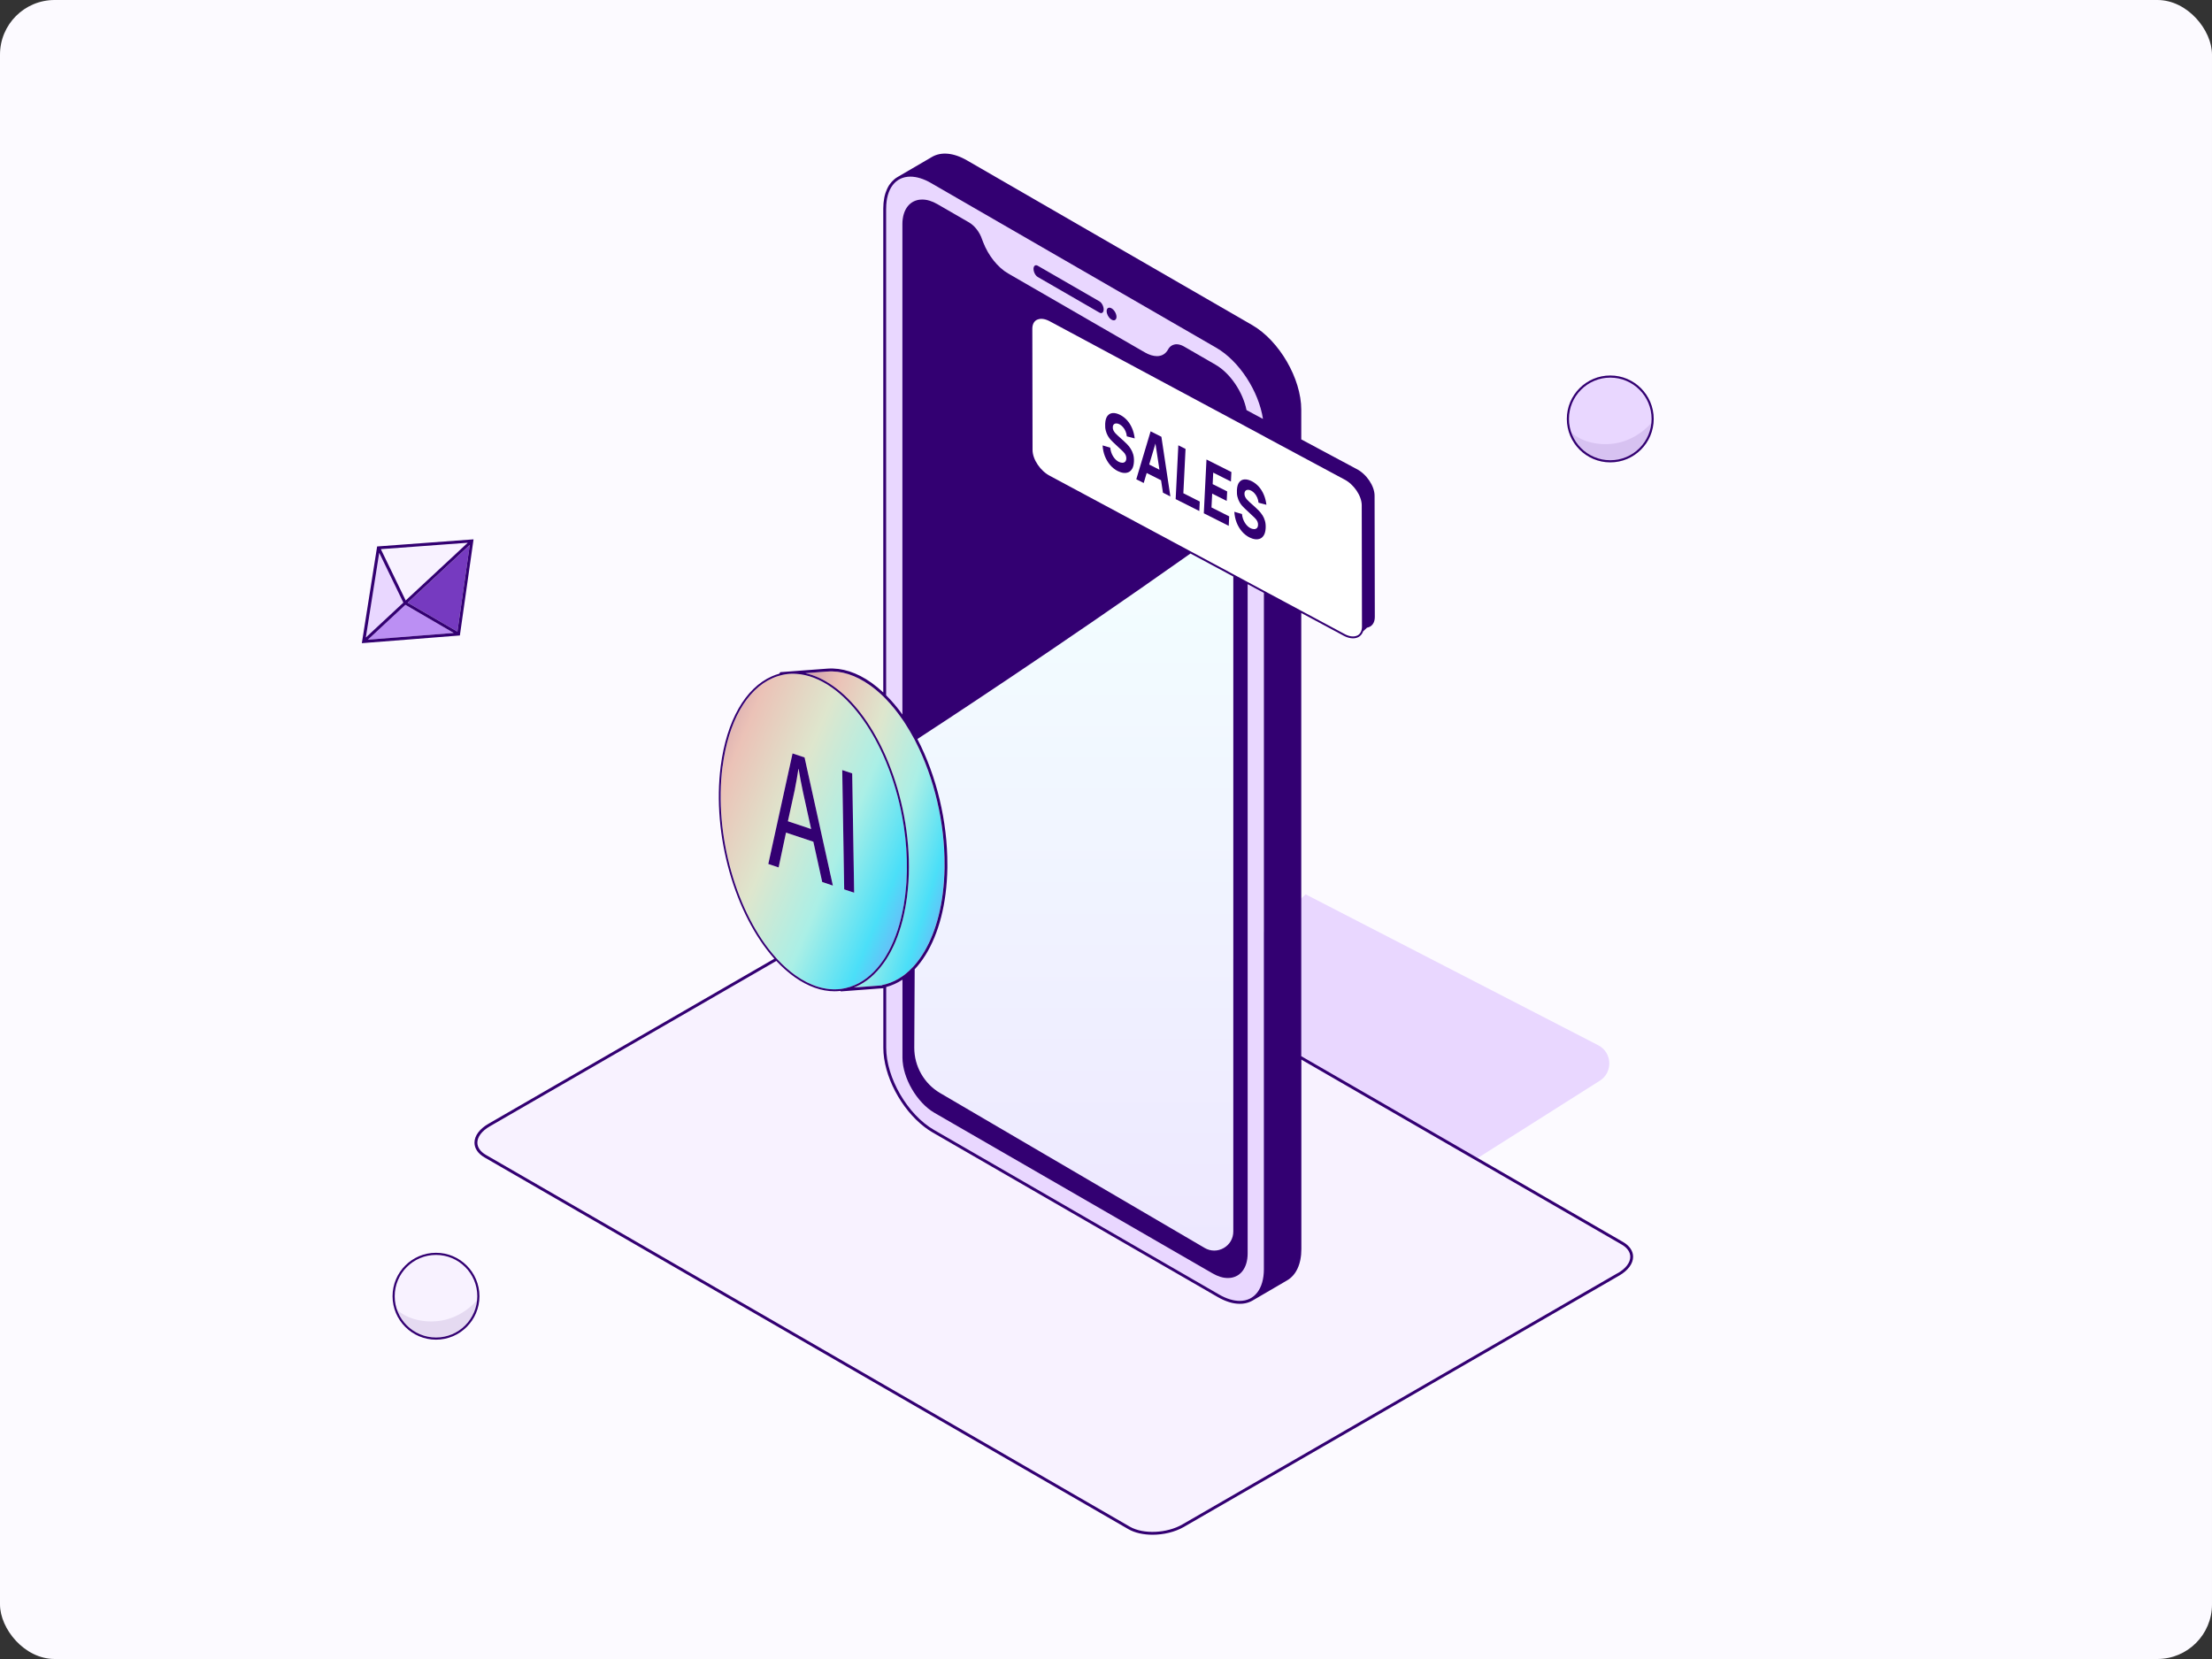 <svg width="648" height="486" viewBox="0 0 648 486" fill="none" xmlns="http://www.w3.org/2000/svg">
<rect x="0" y="0" width="648" height="486" fill="#333333" stroke="none"/>
<rect width="648" height="486" rx="16" fill="#FCFAFF"/>
<g clip-path="url(#clip0_1084_762)">
<path d="M468.651 316.601L368.5 380L313 324L382.5 262L468.193 306.199C472.313 308.325 472.569 314.121 468.651 316.601Z" fill="#E9D7FF"/>
<path d="M258.76 220.008C258.903 220.312 259.046 220.607 259.181 220.911C259.325 221.231 259.46 221.56 259.603 221.881C261.619 226.529 263.231 231.557 264.361 236.762C264.513 237.446 264.648 238.137 264.783 238.829C264.935 239.622 265.078 240.424 265.205 241.225C266.108 246.852 266.453 252.597 266.116 258.182C266.107 258.35 266.091 258.519 266.082 258.688C266.074 258.857 266.057 259.025 266.04 259.194C265.947 260.375 265.838 261.556 265.686 262.72C265.551 263.766 265.382 264.779 265.205 265.774C265.078 266.491 264.935 267.2 264.783 267.892C264.648 268.499 264.513 269.09 264.361 269.68C263.231 274.075 261.619 277.889 259.603 281.018C259.468 281.229 259.325 281.44 259.181 281.643C259.046 281.845 258.903 282.048 258.76 282.242C256.49 285.38 253.774 287.708 250.686 289.067C250.492 289.151 250.29 289.218 250.087 289.294L258.304 288.67L258.397 288.569L258.532 288.544C258.608 288.527 258.675 288.51 258.751 288.493C258.895 288.459 259.03 288.434 259.173 288.392C259.316 288.358 259.451 288.316 259.595 288.282C261.274 287.81 262.86 287.033 264.353 285.987C264.496 285.886 264.64 285.793 264.775 285.684C264.918 285.574 265.053 285.464 265.196 285.355C265.964 284.747 266.698 284.064 267.407 283.305C267.499 283.203 267.592 283.102 267.685 283.001C267.778 282.9 267.871 282.79 267.963 282.689C272.08 277.939 274.999 270.684 276.155 261.801C276.467 259.371 276.636 256.891 276.686 254.394C276.686 254.25 276.686 254.107 276.686 253.964C276.686 253.82 276.686 253.685 276.686 253.542C276.779 240.938 273.616 227.862 268.276 217.401C268.183 217.224 268.098 217.039 268.006 216.861C267.938 216.726 267.862 216.591 267.795 216.456C266.976 214.913 266.108 213.436 265.188 212.019C265.045 211.8 264.91 211.58 264.766 211.361C264.631 211.15 264.488 210.956 264.344 210.754C262.86 208.594 261.274 206.62 259.586 204.874C259.443 204.73 259.308 204.587 259.165 204.443C259.021 204.3 258.886 204.157 258.743 204.013C257.477 202.781 256.161 201.676 254.803 200.715C250.602 197.745 246.392 196.404 242.292 196.733H242.132H242.123L235.889 197.205C238.58 197.804 241.322 199.061 244.038 200.985C249.893 205.127 254.946 211.901 258.743 220.008H258.76Z" fill="url(#paint0_linear_1084_762)"/>
<path d="M277.53 254.259C277.488 256.832 277.319 259.388 276.99 261.894C275.759 271.385 272.519 279.07 267.955 283.929L267.837 306.909C267.812 312.359 270.722 317.446 275.421 320.196L352.916 365.566C354.662 366.587 356.746 366.595 358.492 365.591C360.247 364.587 361.293 362.782 361.293 360.766V168.868L348.748 162.136C309.377 189.984 273.709 213.243 268.757 216.474C274.308 227.12 277.606 240.508 277.539 253.416C277.539 253.55 277.539 253.694 277.539 253.829C277.539 253.972 277.539 254.107 277.539 254.242L277.53 254.259Z" fill="url(#paint1_linear_1084_762)"/>
<path d="M365.064 125.017L364.642 124.789L307.301 94.022C306.491 93.618 305.707 93.415 305.015 93.415C304.703 93.415 304.408 93.474 304.138 93.558C303.944 93.618 303.75 93.693 303.581 93.795C302.822 94.267 302.4 95.161 302.408 96.326L302.476 131.85C302.476 134.626 304.804 138.042 307.656 139.468L348.731 161.512L349.001 161.655L349.271 161.799L361.301 168.252L361.58 168.404L361.858 168.556L364.65 170.058L365.072 170.285L365.494 170.513L370.252 173.069L370.674 173.297L371.096 173.525L381.219 178.958L394.084 185.859C395.434 186.533 396.708 186.643 397.619 186.188C397.678 186.154 397.745 186.128 397.804 186.095C398.564 185.622 398.986 184.728 398.977 183.564L398.91 148.039C398.91 145.264 396.581 141.847 393.73 140.421L381.202 133.698L371.079 128.265L370.657 128.037L370.235 127.809L365.477 125.253L365.055 125.025L365.064 125.017Z" fill="white"/>
<path d="M259.603 289.151V306.917C259.603 315.733 265.863 326.523 273.557 330.969L357.125 379.224C359.234 380.439 361.326 381.088 363.166 381.088C367.527 381.088 370.243 377.52 370.243 371.775V173.685L365.485 171.129V367.202C365.485 371.572 363.208 374.398 359.69 374.398C358.281 374.398 356.779 373.943 355.227 373.048L273.759 326.017C268.571 323.022 264.353 315.742 264.353 309.794V286.991C262.86 287.978 261.265 288.704 259.595 289.142L259.603 289.151Z" fill="#E9D7FF"/>
<path d="M264.361 65.626C264.361 61.257 266.639 58.431 270.157 58.431C271.566 58.431 273.067 58.886 274.62 59.78L283.866 65.12C285.544 66.091 287.021 68.005 287.721 70.123C287.822 70.435 287.957 70.747 288.075 71.051C289.568 74.873 292.327 78.348 295.322 80.078L335.385 103.21C336.625 103.927 337.849 104.306 338.928 104.306C340.379 104.306 341.51 103.623 342.202 102.332C342.202 102.332 342.21 102.315 342.219 102.307C342.733 101.371 343.627 100.831 344.699 100.831C345.391 100.831 346.108 101.05 346.842 101.472L356.088 106.812C360.449 109.334 364.119 114.885 365.182 120.124L369.99 122.697C368.742 114.615 363.081 105.766 356.298 101.851L272.713 53.613C270.604 52.399 268.512 51.749 266.673 51.749C262.311 51.749 259.595 55.318 259.595 61.062V203.667C261.274 205.338 262.868 207.219 264.353 209.286V65.626H264.361ZM325.633 90.336C326.434 90.8 327.084 91.914 327.084 92.833C327.084 93.112 327.017 93.331 326.915 93.5C326.671 93.896 326.198 93.981 325.633 93.66C325.076 93.339 324.595 92.69 324.351 92.023C324.25 91.736 324.182 91.441 324.182 91.171C324.182 90.252 324.832 89.889 325.633 90.344V90.336ZM304.003 77.842L322.081 88.278C322.765 88.674 323.322 89.737 323.322 90.648C323.322 90.927 323.262 91.154 323.178 91.332C322.967 91.736 322.562 91.863 322.081 91.585L304.003 81.149C303.53 80.871 303.117 80.272 302.906 79.63C302.813 79.352 302.763 79.057 302.763 78.778C302.763 77.867 303.319 77.446 304.003 77.842Z" fill="#E9D7FF"/>
<path fill-rule="evenodd" clip-rule="evenodd" d="M227.769 281.052C227.721 281 227.672 280.947 227.622 280.892H227.639L227.618 280.869C227.531 280.774 227.438 280.673 227.352 280.572C215.904 267.867 209.088 244.642 211.694 224.539C213.39 211.429 218.739 201.98 226.365 198.64C226.871 198.42 227.377 198.226 227.892 198.066C228.032 198.017 228.177 197.982 228.319 197.947C228.374 197.933 228.429 197.92 228.482 197.906C228.676 197.847 228.879 197.788 229.073 197.745C229.084 197.743 229.095 197.739 229.107 197.735C229.129 197.728 229.152 197.72 229.174 197.72C230.22 197.492 231.283 197.366 232.363 197.366C232.597 197.366 232.831 197.38 233.065 197.394C233.143 197.399 233.221 197.404 233.299 197.408C236.716 197.619 240.242 198.96 243.752 201.44C249.792 205.718 254.963 212.812 258.768 221.299C258.84 221.464 258.909 221.626 258.979 221.788C259.049 221.951 259.118 222.113 259.19 222.278C259.333 222.598 259.477 222.927 259.612 223.256C261.712 228.343 263.332 233.869 264.37 239.538C264.522 240.373 264.665 241.208 264.792 242.052C264.952 243.123 265.095 244.195 265.213 245.266C265.711 249.704 265.838 254.166 265.551 258.528C265.534 258.697 265.517 258.865 265.509 259.034C265.5 259.118 265.494 259.203 265.488 259.287C265.481 259.372 265.475 259.456 265.466 259.54C265.399 260.392 265.315 261.244 265.213 262.088C265.2 262.186 265.189 262.286 265.178 262.387C265.168 262.478 265.158 262.57 265.146 262.662C265.045 263.472 264.927 264.264 264.792 265.049C264.665 265.8 264.522 266.534 264.37 267.259C263.332 272.203 261.712 276.488 259.612 279.964C259.54 280.078 259.471 280.194 259.401 280.31C259.331 280.426 259.262 280.542 259.19 280.656C259.085 280.826 258.975 280.986 258.865 281.148C258.832 281.195 258.8 281.241 258.768 281.289C256.474 284.663 253.681 287.16 250.475 288.561C249.547 288.966 248.603 289.269 247.649 289.48C247.287 289.565 246.915 289.632 246.544 289.683C246.472 289.691 246.403 289.7 246.333 289.708C246.264 289.716 246.194 289.725 246.122 289.733C241.913 290.206 237.484 288.873 233.08 285.76C231.275 284.486 229.554 282.951 227.917 281.213C227.867 281.158 227.818 281.105 227.769 281.052ZM250.222 261.514L249.649 226.563L246.73 225.585L247.303 260.536L250.222 261.514ZM225.116 252.909L225.074 253.112L225.066 253.12L225.175 253.154L228.086 254.124L230.254 243.916L238.268 246.591L240.867 258.393L243.988 259.439L235.695 221.907L232.177 220.725L225.116 252.909ZM234.033 225.776C234.377 227.758 234.732 229.803 235.231 232.064H235.223L237.602 242.862L230.794 240.584L232.844 231.211C233.249 229.229 233.578 227.23 233.881 225.264L233.949 225.289C233.977 225.451 234.005 225.614 234.033 225.776Z" fill="url(#paint2_linear_1084_762)"/>
<path d="M475.038 364.553L381.202 310.376V365.861C381.202 370.417 379.591 373.614 376.976 375.09L366.886 380.979C366.734 381.071 366.574 381.147 366.414 381.223C366.372 381.24 366.338 381.257 366.296 381.274C366.11 381.358 365.925 381.434 365.731 381.502C365.655 381.527 365.579 381.552 365.503 381.578C365.326 381.628 365.148 381.679 364.971 381.721C364.912 381.738 364.853 381.755 364.794 381.763C364.566 381.814 364.322 381.848 364.085 381.873C364.018 381.873 363.942 381.881 363.875 381.89C363.689 381.907 363.495 381.915 363.301 381.915C363.25 381.915 363.208 381.915 363.157 381.915C363.124 381.915 363.09 381.915 363.056 381.915C362.913 381.915 362.769 381.907 362.626 381.898C362.542 381.898 362.457 381.898 362.364 381.881C362.154 381.864 361.934 381.839 361.715 381.805C361.681 381.805 361.639 381.797 361.605 381.789C361.386 381.755 361.158 381.713 360.93 381.662C360.846 381.645 360.753 381.62 360.669 381.595C360.509 381.552 360.34 381.51 360.18 381.46C360.078 381.434 359.977 381.4 359.884 381.367C359.724 381.316 359.572 381.266 359.412 381.206C359.311 381.173 359.209 381.131 359.1 381.088C358.939 381.029 358.779 380.962 358.61 380.894C358.509 380.852 358.408 380.81 358.307 380.759C358.13 380.683 357.952 380.591 357.775 380.506C357.682 380.464 357.598 380.422 357.505 380.371C357.244 380.236 356.982 380.093 356.712 379.941C356.712 379.941 356.704 379.941 356.695 379.933L312.954 354.683L273.118 331.686C272.342 331.239 271.583 330.708 270.832 330.142C263.982 324.929 258.743 315.118 258.743 306.909V289.413L258.684 289.472L246.258 290.408L246.224 290.256C245.633 290.324 245.034 290.366 244.435 290.366C240.622 290.366 236.666 288.965 232.734 286.19C230.87 284.874 229.09 283.288 227.403 281.474L143.505 329.94C141.177 331.281 139.844 333.028 139.844 334.732C139.844 336.115 140.738 337.389 142.366 338.325L330.99 447.228C334.922 449.497 341.814 449.202 346.37 446.57L473.907 372.939C476.236 371.598 477.569 369.851 477.569 368.147C477.569 366.764 476.674 365.49 475.046 364.553H475.038Z" fill="#F8F2FF"/>
<path d="M475.46 363.828L381.202 309.406V179.565L393.814 186.331C394.709 186.778 395.578 186.997 396.362 186.997C397.012 186.997 397.602 186.846 398.091 186.542C398.665 186.188 399.079 185.648 399.315 184.964L400.462 183.876C401.846 183.631 402.748 182.518 402.748 180.746L402.681 145.222C402.681 142.345 400.285 138.827 397.349 137.359L381.202 128.72V120.014C381.202 110.912 374.766 99.818 366.827 95.229L283.258 46.974C279.277 44.671 275.674 44.452 273.068 45.945L262.978 51.833C262.978 51.833 262.927 51.867 262.902 51.884C262.607 52.053 262.328 52.238 262.067 52.458C262.041 52.483 262.016 52.508 261.991 52.525C261.755 52.719 261.535 52.938 261.316 53.166C261.257 53.234 261.198 53.301 261.139 53.369C260.928 53.605 260.734 53.866 260.548 54.136C260.531 54.17 260.506 54.195 260.481 54.221C260.287 54.524 260.101 54.853 259.941 55.199C259.899 55.284 259.865 55.376 259.823 55.461C259.696 55.748 259.578 56.043 259.468 56.355C259.435 56.439 259.409 56.524 259.376 56.617C259.249 57.005 259.148 57.418 259.064 57.84C259.047 57.924 259.038 58.008 259.021 58.093C258.954 58.456 258.903 58.827 258.861 59.206C258.844 59.333 258.836 59.459 258.819 59.586C258.777 60.059 258.751 60.548 258.751 61.054V202.857C257.638 201.811 256.482 200.858 255.301 200.014C250.982 196.961 246.645 195.577 242.394 195.872H242.385L228.575 196.91L228.305 197.349C227.571 197.551 226.846 197.804 226.129 198.125C218.325 201.55 212.859 211.15 211.129 224.462C208.514 244.667 215.347 267.993 226.846 280.85L143.083 329.214C140.485 330.707 139 332.724 139 334.74C139 336.436 140.046 337.971 141.944 339.068L330.568 447.97C332.458 449.058 334.989 449.598 337.638 449.598C340.818 449.598 344.176 448.822 346.791 447.321L474.329 373.69C476.919 372.197 478.412 370.18 478.412 368.164C478.412 366.468 477.366 364.933 475.468 363.836L475.46 363.828ZM370.666 128.02L371.087 128.248L381.211 133.681L393.738 140.405C396.59 141.83 398.91 145.247 398.918 148.022L398.986 183.547C398.986 184.703 398.572 185.605 397.813 186.078C397.754 186.112 397.687 186.145 397.628 186.171C396.708 186.626 395.434 186.517 394.093 185.842L381.228 178.941L371.104 173.508L370.682 173.28L370.261 173.052L365.503 170.496L365.081 170.269L364.659 170.041L361.867 168.539L361.588 168.387L361.31 168.235L349.28 161.782L349.01 161.638L348.74 161.495L307.664 139.451C304.813 138.026 302.493 134.609 302.484 131.833L302.417 96.309C302.417 95.153 302.83 94.25 303.59 93.778C303.758 93.677 303.952 93.601 304.146 93.542C304.416 93.457 304.712 93.398 305.024 93.398C305.715 93.398 306.5 93.601 307.31 94.006L364.651 124.772L365.072 125L365.494 125.228L370.252 127.784L370.674 128.012L370.666 128.02ZM273.768 326.017L355.236 373.049C356.788 373.943 358.29 374.398 359.699 374.398C363.216 374.398 365.494 371.572 365.494 367.202V171.129L370.252 173.685V371.775C370.252 377.52 367.544 381.088 363.174 381.088C361.335 381.088 359.251 380.447 357.134 379.224L273.565 330.969C265.871 326.523 259.612 315.733 259.612 306.918V289.151C261.282 288.704 262.877 287.978 264.37 287V309.803C264.37 315.75 268.588 323.031 273.776 326.025L273.768 326.017ZM268.757 216.49C273.717 213.268 309.377 190.001 348.748 162.153L361.293 168.885V360.782C361.293 362.799 360.247 364.604 358.492 365.608C356.737 366.612 354.654 366.603 352.916 365.583L275.421 320.213C270.722 317.463 267.82 312.367 267.837 306.926L267.955 283.946C272.519 279.087 275.759 271.401 276.99 261.911C277.311 259.405 277.488 256.849 277.53 254.276C277.53 254.141 277.53 253.997 277.53 253.862C277.53 253.728 277.53 253.584 277.53 253.449C277.598 240.542 274.299 227.154 268.748 216.507L268.757 216.49ZM259.603 61.062C259.603 55.317 262.311 51.749 266.681 51.749C268.52 51.749 270.604 52.39 272.722 53.613L356.29 101.868C363.073 105.782 368.734 114.632 369.982 122.714L365.174 120.141C364.119 114.902 360.449 109.351 356.079 106.829L346.833 101.488C346.099 101.067 345.374 100.847 344.691 100.847C343.628 100.847 342.725 101.387 342.21 102.324C342.21 102.324 342.202 102.341 342.193 102.349C341.502 103.64 340.371 104.323 338.92 104.323C337.849 104.323 336.617 103.943 335.377 103.226L295.314 80.094C292.319 78.365 289.56 74.889 288.067 71.068C287.949 70.755 287.814 70.452 287.713 70.14C287.013 68.022 285.536 66.107 283.857 65.137L274.611 59.797C273.059 58.903 271.557 58.447 270.149 58.447C266.631 58.447 264.353 61.273 264.353 65.643V209.303C262.868 207.236 261.274 205.355 259.595 203.684V61.062H259.603ZM242.141 196.733H242.149H242.309C246.409 196.404 250.61 197.745 254.82 200.715C256.178 201.676 257.494 202.782 258.76 204.013C258.903 204.148 259.038 204.3 259.182 204.443C259.325 204.587 259.46 204.73 259.603 204.874C261.291 206.62 262.877 208.594 264.361 210.754C264.505 210.956 264.648 211.159 264.783 211.361C264.927 211.572 265.062 211.8 265.205 212.019C266.116 213.428 266.985 214.913 267.812 216.457C267.879 216.592 267.955 216.726 268.023 216.861C268.116 217.039 268.208 217.224 268.293 217.401C273.633 227.862 276.796 240.938 276.704 253.542C276.704 253.685 276.704 253.82 276.704 253.964C276.704 254.107 276.704 254.251 276.704 254.394C276.653 256.891 276.484 259.371 276.172 261.801C275.025 270.684 272.097 277.939 267.981 282.689C267.888 282.799 267.795 282.9 267.702 283.001C267.609 283.102 267.517 283.203 267.424 283.305C266.715 284.064 265.981 284.747 265.213 285.355C265.07 285.464 264.935 285.582 264.792 285.684C264.657 285.785 264.513 285.886 264.37 285.987C262.877 287.033 261.291 287.81 259.612 288.282C259.468 288.324 259.333 288.358 259.19 288.392C259.047 288.425 258.912 288.459 258.768 288.493C258.692 288.51 258.625 288.527 258.549 288.544L258.414 288.569L258.321 288.67L250.104 289.294C250.298 289.218 250.501 289.151 250.703 289.067C253.791 287.717 256.507 285.38 258.777 282.242C258.92 282.048 259.063 281.845 259.198 281.643C259.342 281.432 259.485 281.229 259.62 281.018C261.637 277.889 263.248 274.076 264.378 269.68C264.53 269.098 264.665 268.499 264.8 267.892C264.952 267.2 265.095 266.491 265.222 265.774C265.399 264.779 265.568 263.767 265.703 262.72C265.855 261.556 265.964 260.375 266.057 259.194C266.074 259.025 266.082 258.857 266.099 258.688C266.108 258.519 266.125 258.351 266.133 258.182C266.47 252.597 266.133 246.852 265.222 241.225C265.095 240.424 264.952 239.622 264.8 238.829C264.665 238.137 264.53 237.446 264.378 236.762C263.248 231.557 261.637 226.529 259.62 221.881C259.477 221.56 259.342 221.231 259.198 220.911C259.063 220.607 258.92 220.312 258.777 220.008C254.98 211.901 249.936 205.127 244.072 200.985C241.348 199.061 238.614 197.796 235.923 197.205L242.157 196.733H242.141ZM211.678 224.538C213.373 211.42 218.722 201.98 226.348 198.639C226.854 198.42 227.36 198.226 227.875 198.066C228.069 198.007 228.271 197.964 228.466 197.905C228.66 197.855 228.862 197.796 229.056 197.745C229.09 197.745 229.124 197.728 229.157 197.72C230.203 197.484 231.266 197.365 232.346 197.365C232.658 197.365 232.97 197.391 233.283 197.408C236.699 197.619 240.226 198.96 243.735 201.44C249.775 205.709 254.947 212.812 258.751 221.299C258.895 221.619 259.03 221.948 259.173 222.277C259.317 222.606 259.46 222.927 259.595 223.256C261.696 228.343 263.315 233.86 264.353 239.538C264.505 240.373 264.648 241.208 264.775 242.052C264.935 243.123 265.078 244.195 265.197 245.266C265.686 249.695 265.821 254.158 265.534 258.528C265.526 258.696 265.509 258.865 265.492 259.034C265.483 259.203 265.467 259.371 265.45 259.54C265.382 260.392 265.298 261.244 265.197 262.088C265.171 262.282 265.154 262.476 265.129 262.661C265.028 263.471 264.901 264.264 264.775 265.049C264.648 265.8 264.505 266.542 264.353 267.259C263.315 272.211 261.687 276.488 259.595 279.964C259.452 280.2 259.317 280.436 259.173 280.656C259.038 280.867 258.895 281.078 258.751 281.288C256.457 284.663 253.664 287.152 250.459 288.56C249.531 288.965 248.594 289.269 247.632 289.48C247.27 289.564 246.899 289.632 246.527 289.682C246.384 289.699 246.249 289.725 246.106 289.733C241.904 290.205 237.467 288.873 233.063 285.76C231.258 284.486 229.537 282.95 227.9 281.213C227.799 281.111 227.706 281.002 227.605 280.892C227.512 280.791 227.411 280.673 227.318 280.571C215.87 267.867 209.054 244.642 211.661 224.538H211.678ZM473.907 372.947L346.369 446.578C341.814 449.21 334.913 449.506 330.99 447.236L142.366 338.334C140.738 337.397 139.844 336.115 139.844 334.74C139.844 333.036 141.177 331.29 143.505 329.948L227.428 281.499C229.115 283.305 230.895 284.891 232.76 286.215C236.682 288.991 240.647 290.391 244.46 290.391C245.059 290.391 245.65 290.349 246.249 290.281L246.283 290.433L258.709 289.497L258.768 289.438V306.934C258.768 315.143 264.007 324.954 270.857 330.168C271.6 330.733 272.359 331.264 273.143 331.711L312.979 354.708L356.721 379.958C356.721 379.958 356.729 379.958 356.737 379.966C356.999 380.118 357.269 380.262 357.53 380.397C357.623 380.439 357.708 380.481 357.8 380.531C357.978 380.616 358.155 380.709 358.332 380.785C358.433 380.827 358.534 380.869 358.636 380.92C358.796 380.987 358.965 381.055 359.125 381.114C359.226 381.156 359.327 381.19 359.437 381.232C359.597 381.291 359.758 381.341 359.909 381.392C360.011 381.426 360.112 381.459 360.205 381.485C360.373 381.535 360.534 381.578 360.694 381.62C360.778 381.645 360.871 381.662 360.956 381.687C361.183 381.738 361.403 381.78 361.63 381.814C361.664 381.814 361.706 381.822 361.74 381.831C361.959 381.864 362.179 381.89 362.39 381.907C362.474 381.907 362.558 381.915 362.651 381.923C362.795 381.932 362.938 381.94 363.081 381.94C363.115 381.94 363.149 381.94 363.183 381.94C363.233 381.94 363.275 381.94 363.326 381.94C363.52 381.94 363.714 381.923 363.9 381.915C363.967 381.915 364.043 381.907 364.111 381.898C364.355 381.873 364.591 381.839 364.819 381.788C364.878 381.78 364.937 381.763 364.996 381.746C365.174 381.704 365.351 381.654 365.528 381.603C365.604 381.578 365.68 381.552 365.756 381.527C365.95 381.459 366.135 381.384 366.321 381.299C366.363 381.282 366.397 381.265 366.439 381.249C366.599 381.173 366.76 381.088 366.911 381.004L377.001 375.115C379.608 373.639 381.228 370.442 381.228 365.886V310.402L475.063 364.579C476.691 365.515 477.585 366.797 477.585 368.172C477.585 369.877 476.253 371.623 473.924 372.964L473.907 372.947Z" fill="#330072"/>
<path d="M304.003 81.149L322.082 91.585C322.554 91.863 322.967 91.736 323.178 91.331C323.271 91.154 323.322 90.927 323.322 90.648C323.322 89.737 322.765 88.674 322.082 88.278L304.003 77.842C303.319 77.445 302.763 77.867 302.763 78.778C302.763 79.057 302.822 79.344 302.906 79.63C303.117 80.28 303.522 80.871 304.003 81.149Z" fill="#330072"/>
<path d="M325.633 93.651C326.19 93.972 326.671 93.888 326.915 93.491C327.017 93.322 327.084 93.103 327.084 92.825C327.084 91.905 326.435 90.791 325.633 90.327C324.832 89.863 324.182 90.235 324.182 91.154C324.182 91.433 324.25 91.719 324.351 92.006C324.596 92.681 325.068 93.322 325.633 93.643V93.651Z" fill="#330072"/>
<path d="M230.254 243.908L238.268 246.582L240.867 258.384L243.988 259.43L235.695 221.898L232.177 220.717L225.116 252.901L225.074 253.103L225.184 253.137L228.094 254.107L230.262 243.899L230.254 243.908ZM232.852 231.211C233.257 229.229 233.586 227.23 233.89 225.264L233.957 225.289C234.329 227.424 234.7 229.609 235.24 232.063L237.619 242.862L230.811 240.584L232.861 231.211H232.852Z" fill="#330072"/>
<path d="M250.223 261.514L249.649 226.563L246.73 225.593L247.304 260.544L250.223 261.514Z" fill="#330072"/>
</g>
<g clip-path="url(#clip1_1084_762)">
<path d="M327.057 124.043C327.356 124.043 327.674 124.144 328.004 124.321C328.34 124.504 328.657 124.769 328.957 125.104C329.256 125.439 329.507 125.843 329.714 126.304C329.922 126.764 330.05 127.276 330.105 127.825L332.415 128.431C332.28 127.352 332.03 126.373 331.651 125.483C331.278 124.592 330.796 123.816 330.209 123.153C329.623 122.49 328.944 121.96 328.169 121.555C327.405 121.164 326.696 120.975 326.049 121C325.401 121.025 324.87 121.29 324.454 121.802C324.039 122.313 323.807 123.096 323.758 124.157C323.721 124.908 323.776 125.577 323.935 126.158C324.088 126.739 324.295 127.251 324.546 127.686C324.802 128.122 325.065 128.494 325.346 128.798C325.627 129.101 325.872 129.353 326.085 129.549L328.932 132.22C329.146 132.422 329.317 132.624 329.458 132.807C329.592 132.996 329.696 133.173 329.769 133.344C329.843 133.514 329.891 133.685 329.916 133.849C329.94 134.013 329.953 134.177 329.946 134.341C329.922 134.777 329.8 135.093 329.58 135.288C329.354 135.484 329.079 135.572 328.743 135.56C328.407 135.547 328.071 135.453 327.723 135.282C327.1 134.966 326.562 134.442 326.098 133.71C325.633 132.977 325.346 132.119 325.236 131.134L323.006 130.483C323.067 131.607 323.293 132.662 323.678 133.647C324.069 134.632 324.583 135.497 325.23 136.248C325.878 136.993 326.611 137.58 327.442 137.997C328.01 138.281 328.566 138.458 329.116 138.527C329.659 138.591 330.16 138.527 330.6 138.325C331.046 138.13 331.406 137.776 331.694 137.271C331.975 136.766 332.14 136.09 332.182 135.244C332.219 134.449 332.152 133.741 331.969 133.116C331.785 132.491 331.541 131.942 331.229 131.462C330.924 130.982 330.594 130.565 330.252 130.206C329.91 129.852 329.592 129.543 329.311 129.29L327.405 127.566C327.173 127.358 326.947 127.131 326.721 126.884C326.501 126.638 326.318 126.367 326.177 126.076C326.037 125.786 325.975 125.47 325.994 125.123C326.012 124.75 326.122 124.479 326.318 124.296C326.513 124.119 326.764 124.031 327.063 124.037L327.057 124.043Z" fill="#330072"/>
<path d="M337.07 126.354L332.873 140.397L335.047 141.495L335.921 138.566L340.13 140.687L340.686 144.337L342.861 145.435L340.228 127.952L337.076 126.361L337.07 126.354ZM336.654 136.084L338.487 129.928L339.654 137.6L336.654 136.084Z" fill="#330072"/>
<path d="M347.302 131.513L345.189 130.446L344.407 146.212L351.335 149.703L351.469 146.925L346.661 144.494L347.302 131.513Z" fill="#330072"/>
<path d="M352.654 150.366L359.955 154.047L360.089 151.269L354.902 148.655L355.104 144.601L359.362 146.748L359.497 143.964L355.245 141.823L355.41 138.452L360.596 141.066L360.737 138.281L353.436 134.606L352.654 150.366Z" fill="#330072"/>
<path d="M369.803 150.909C369.497 150.429 369.167 150.013 368.825 149.653C368.483 149.299 368.166 148.99 367.885 148.737L365.978 147.014C365.746 146.805 365.514 146.578 365.294 146.332C365.074 146.085 364.891 145.814 364.75 145.523C364.61 145.233 364.549 144.917 364.567 144.57C364.586 144.198 364.696 143.926 364.891 143.743C365.086 143.566 365.337 143.478 365.636 143.484C365.936 143.484 366.253 143.585 366.583 143.762C366.919 143.945 367.237 144.21 367.536 144.545C367.836 144.879 368.086 145.284 368.294 145.744C368.502 146.205 368.63 146.717 368.685 147.266L370.994 147.872C370.86 146.793 370.609 145.814 370.23 144.924C369.858 144.033 369.375 143.257 368.789 142.594C368.202 141.931 367.524 141.4 366.754 140.996C365.991 140.605 365.282 140.415 364.634 140.441C363.987 140.466 363.455 140.731 363.046 141.243C362.631 141.754 362.398 142.537 362.35 143.598C362.313 144.349 362.368 145.018 362.527 145.599C362.679 146.18 362.887 146.692 363.138 147.127C363.394 147.563 363.657 147.935 363.938 148.238C364.219 148.542 364.463 148.794 364.677 148.99L367.524 151.661C367.738 151.863 367.909 152.065 368.049 152.248C368.184 152.437 368.288 152.614 368.361 152.785C368.434 152.955 368.483 153.126 368.508 153.29C368.532 153.454 368.544 153.618 368.538 153.782C368.514 154.218 368.392 154.534 368.172 154.729C367.952 154.925 367.671 155.013 367.335 155.001C366.999 154.988 366.663 154.893 366.314 154.723C365.691 154.407 365.154 153.883 364.689 153.151C364.225 152.418 363.938 151.56 363.828 150.575L361.598 149.924C361.659 151.048 361.885 152.103 362.27 153.088C362.655 154.073 363.174 154.938 363.822 155.689C364.469 156.434 365.203 157.021 366.033 157.438C366.602 157.722 367.158 157.899 367.707 157.968C368.251 158.031 368.746 157.968 369.192 157.773C369.638 157.577 369.998 157.223 370.285 156.718C370.566 156.213 370.731 155.537 370.774 154.691C370.811 153.896 370.744 153.189 370.56 152.564C370.377 151.938 370.133 151.389 369.821 150.909H369.803Z" fill="#330072"/>
</g>
<path d="M118.162 176.533L111.092 161.938L107.172 186.753L118.162 176.533Z" fill="#E9D7FF"/>
<path d="M137.027 158.998L111.547 160.888L118.827 175.92L137.027 158.998Z" fill="#F8F2FF"/>
<path d="M107.768 187.4L132.915 185.422L118.758 177.18L107.768 187.4Z" fill="#BB8FF3"/>
<path d="M134 185.038L137.622 159.645L119.422 176.55L134 185.038Z" fill="#763AC0"/>
<path d="M106.017 188.415L134.718 186.158L138.725 158L110.48 160.083L106 188.415H106.017ZM107.767 187.4L118.757 177.18L132.915 185.422L107.75 187.4H107.767ZM134 185.038L119.422 176.55L137.622 159.628L134 185.02V185.038ZM137.027 158.997L118.845 175.903L111.565 160.87L137.027 158.997ZM118.162 176.533L107.172 186.753L111.093 161.938L118.162 176.533Z" fill="#330072"/>
<path d="M471.725 134.825C478.408 134.825 483.825 129.408 483.825 122.725C483.825 116.042 478.408 110.625 471.725 110.625C465.042 110.625 459.625 116.042 459.625 122.725C459.625 129.408 465.042 134.825 471.725 134.825Z" fill="#E9D7FF"/>
<path d="M471.725 135.45C478.75 135.45 484.45 129.75 484.45 122.725C484.45 115.7 478.75 110 471.725 110C464.7 110 459 115.7 459 122.725C459 129.75 464.7 135.45 471.725 135.45ZM471.725 110.625C478.4 110.625 483.825 116.05 483.825 122.725C483.825 129.4 478.4 134.825 471.725 134.825C465.05 134.825 459.625 129.4 459.625 122.725C459.625 116.05 465.05 110.625 471.725 110.625Z" fill="#330072"/>
<path opacity="0.1" d="M471.8 130.05C465.3 130.55 461.175 127.758 459.925 126.3C462.425 133.3 468.466 135.05 471.175 135.05C480.675 134.55 483.883 126.925 484.3 123.175C482.841 125.258 478.3 129.55 471.8 130.05Z" fill="#330072"/>
<path d="M127.725 391.825C134.408 391.825 139.825 386.408 139.825 379.725C139.825 373.042 134.408 367.625 127.725 367.625C121.042 367.625 115.625 373.042 115.625 379.725C115.625 386.408 121.042 391.825 127.725 391.825Z" fill="#F8F2FF"/>
<path d="M127.725 392.45C134.75 392.45 140.45 386.75 140.45 379.725C140.45 372.7 134.75 367 127.725 367C120.7 367 115 372.7 115 379.725C115 386.75 120.7 392.45 127.725 392.45ZM127.725 367.625C134.4 367.625 139.825 373.05 139.825 379.725C139.825 386.4 134.4 391.825 127.725 391.825C121.05 391.825 115.625 386.4 115.625 379.725C115.625 373.05 121.05 367.625 127.725 367.625Z" fill="#330072"/>
<path opacity="0.1" d="M127.8 387.05C121.3 387.55 117.175 384.758 115.925 383.3C118.425 390.3 124.466 392.05 127.175 392.05C136.675 391.55 139.883 383.925 140.3 380.175C138.841 382.258 134.3 386.55 127.8 387.05Z" fill="#330072"/>
<defs>
<linearGradient id="paint0_linear_1084_762" x1="224.63" y1="183.195" x2="318.212" y2="212.39" gradientUnits="userSpaceOnUse">
<stop stop-color="#A378C5"/>
<stop offset="0.135" stop-color="#C996AA"/>
<stop offset="0.254" stop-color="#EBC2B7"/>
<stop offset="0.41" stop-color="#DEE6CD"/>
<stop offset="0.563" stop-color="#AAEFE6"/>
<stop offset="0.704" stop-color="#4BDFF8"/>
<stop offset="0.847" stop-color="#8F8FF9"/>
<stop offset="1" stop-color="#AF89CD"/>
</linearGradient>
<linearGradient id="paint1_linear_1084_762" x1="314.565" y1="162.136" x2="314.565" y2="520.149" gradientUnits="userSpaceOnUse">
<stop stop-color="#F3FEFF"/>
<stop offset="1" stop-color="#E9D7FF"/>
</linearGradient>
<linearGradient id="paint2_linear_1084_762" x1="196.083" y1="183.898" x2="312.997" y2="232.756" gradientUnits="userSpaceOnUse">
<stop stop-color="#A378C5"/>
<stop offset="0.135" stop-color="#C996AA"/>
<stop offset="0.254" stop-color="#EBC2B7"/>
<stop offset="0.41" stop-color="#DEE6CD"/>
<stop offset="0.563" stop-color="#AAEFE6"/>
<stop offset="0.704" stop-color="#4BDFF8"/>
<stop offset="0.847" stop-color="#8F8FF9"/>
<stop offset="1" stop-color="#AF89CD"/>
</linearGradient>
<clipPath id="clip0_1084_762">
<rect width="339.404" height="404.59" fill="white" transform="translate(139 45)"/>
</clipPath>
<clipPath id="clip1_1084_762">
<rect width="48" height="37" fill="white" transform="translate(323 121)"/>
</clipPath>
</defs>
</svg>
